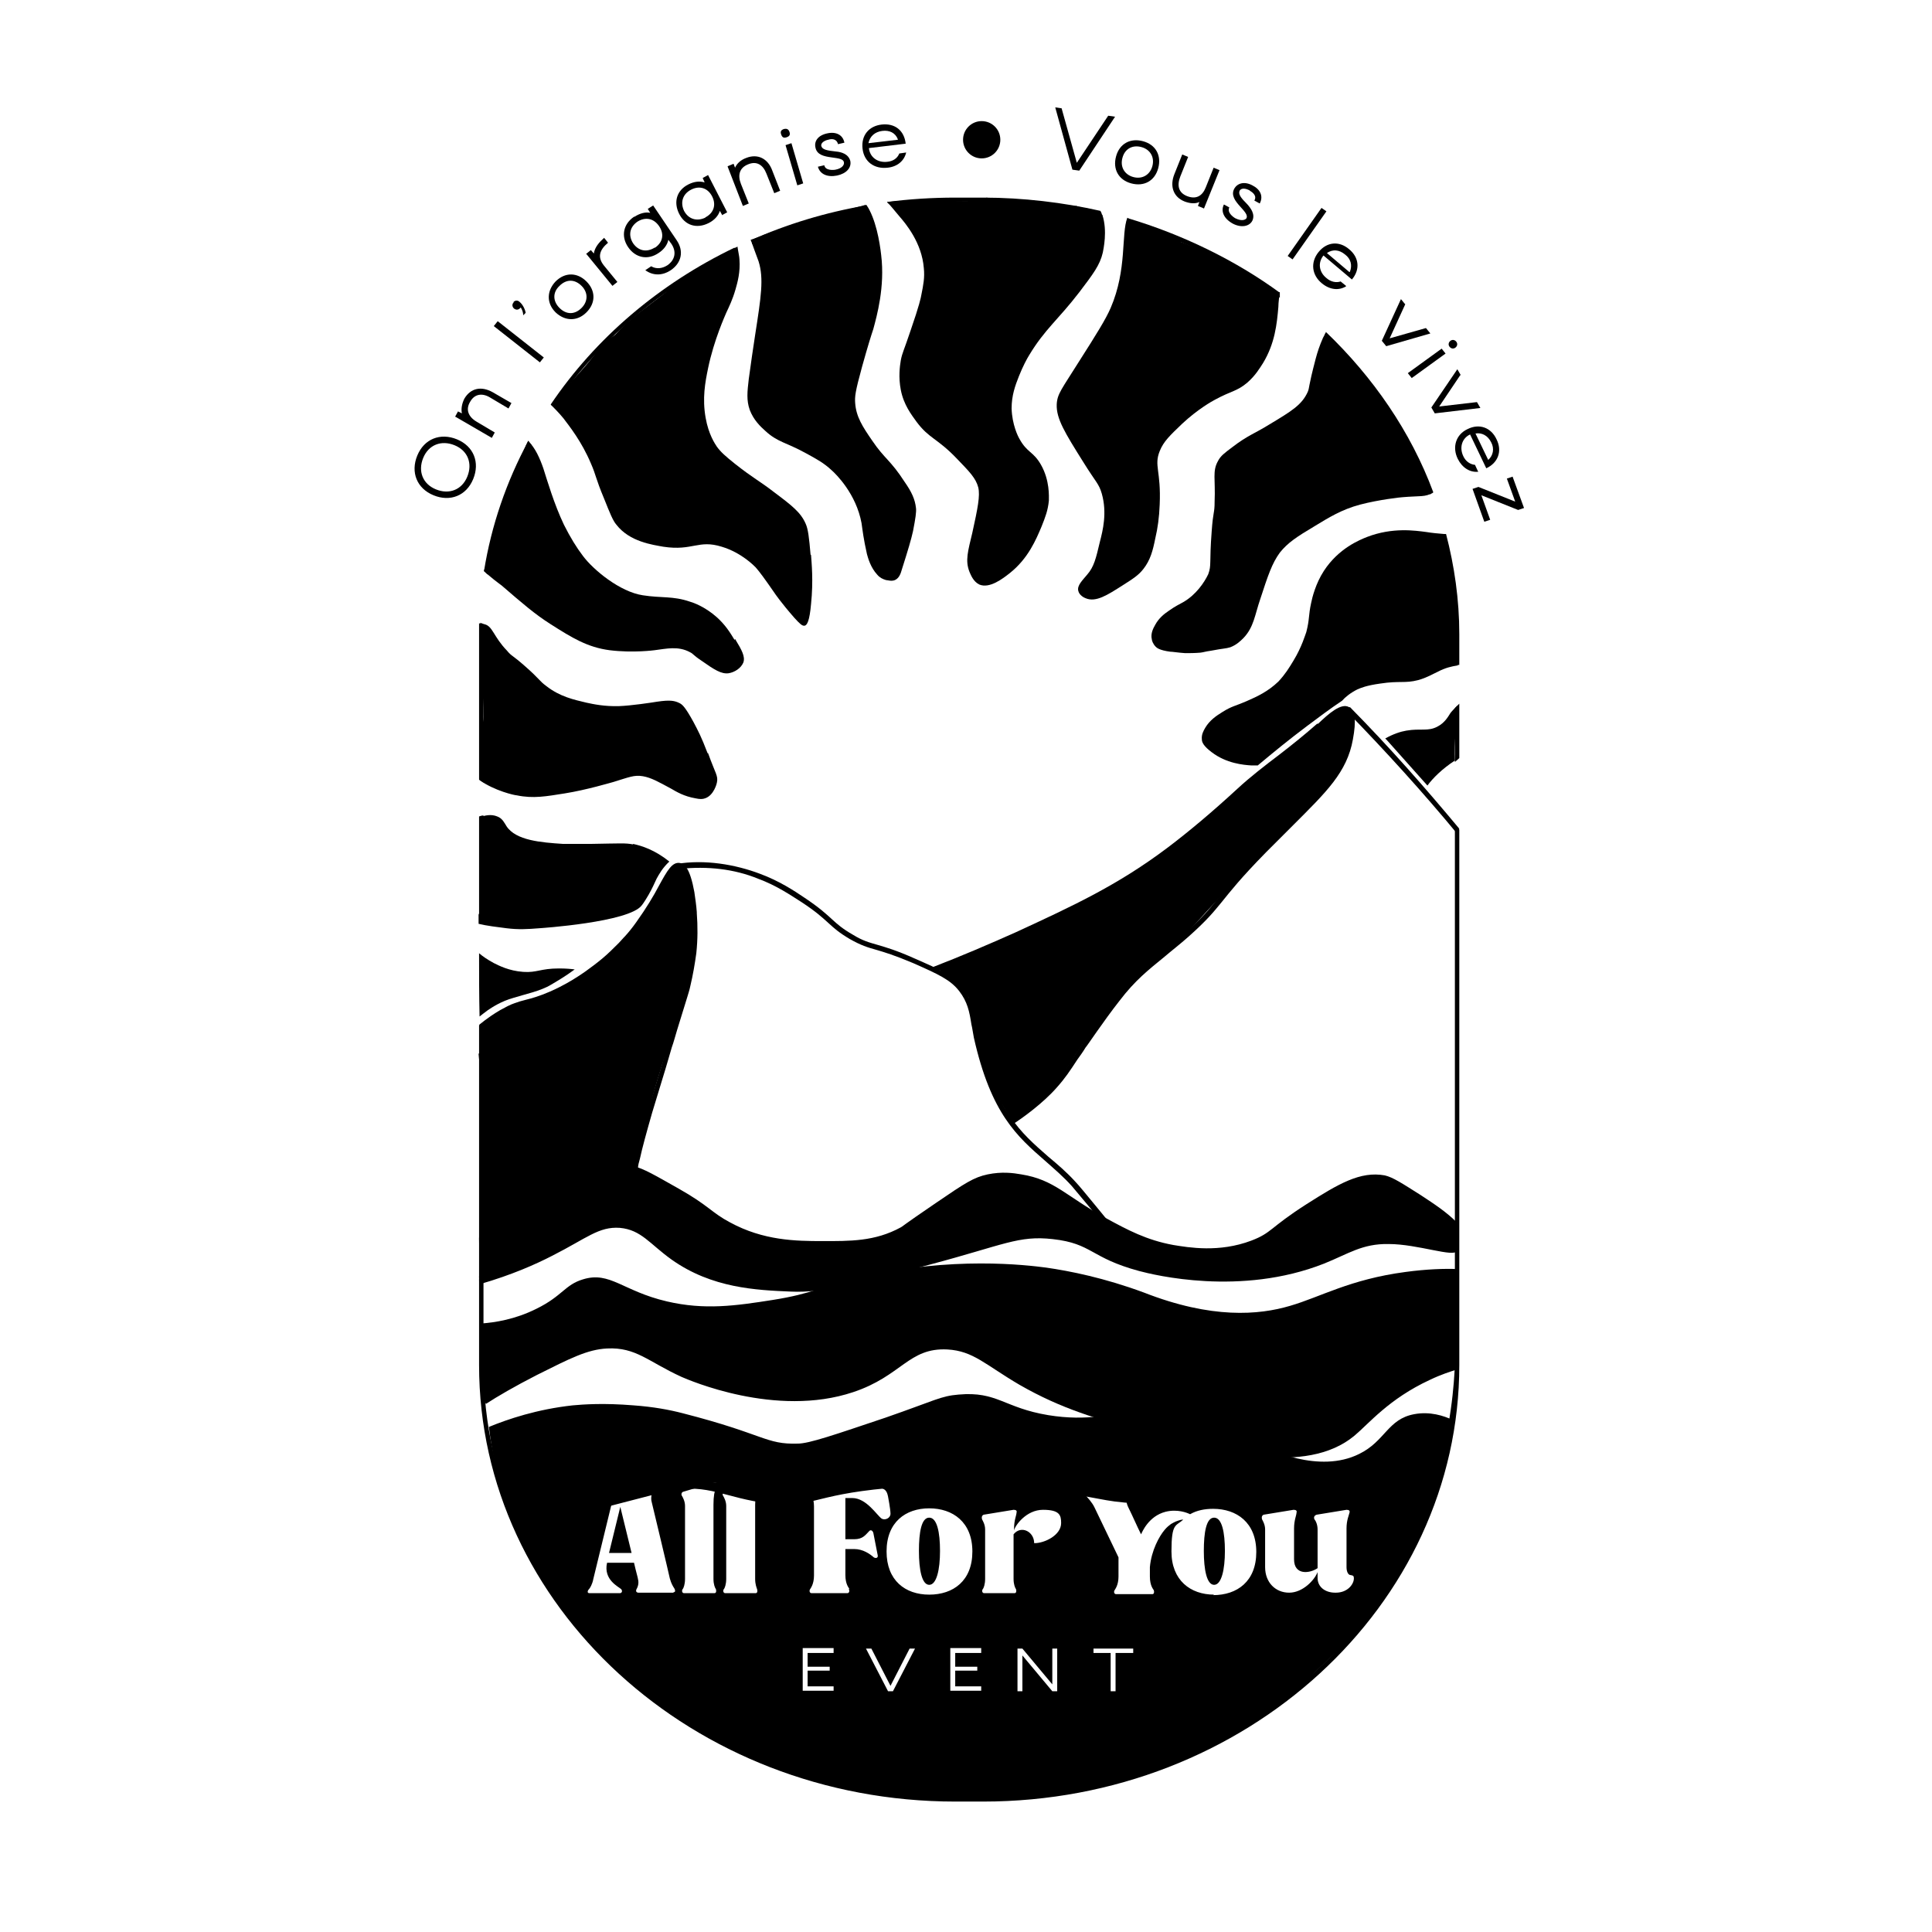 <svg version="1.2" xmlns="http://www.w3.org/2000/svg" viewBox="82 92 394 394" width="395" height="395">
	<title>ALLFORYOU_carre</title>
	<style>
		.s0 { fill: #ffffff } 
		.s1 { fill: #000000 } 
		.s2 { fill: #000000;stroke: #1d1d1b;stroke-miterlimit:10 } 
		.s3 { fill: none } 
	</style>
	<path id="Forme 1" fill-rule="evenodd" class="s0" d="m476 92v394h-394v-394z"/>
	<g id="Contour">
		<path class="s1" d="m378.7 227.6c0 0 0.1 0 0.4 0 0 0 0.2 0 0.3 0 0 0 0.1 0 0.2 0v-6.3c0-7-1-13.9-2.7-20.4-0.3 0-0.5 0-0.9 0 1.7 6.6 2.6 13.4 2.6 20.5v6.3z"/>
		<path class="s1" d="m379.6 246.6v-11.1c-0.3 0.3-0.4 0.4-0.7 0.7-0.2 0.2-0.2 0.2-0.2 0.2v11"/>
		<path class="s1" d="m373.5 192.8c0 0 0 0 0.1 0 0.1 0 0.3-0.1 0.4-0.2 0.1 0 0.2-0.1 0.3-0.2-4.6-12.4-12.3-23.5-21.9-32.7-0.1 0.2-0.2 0.6-0.3 0.8 9.5 9.1 16.9 20.1 21.4 32.3z"/>
		<path class="s1" d="m180.3 280.2q0.1 0 0.3 0v-21.9c-0.3 0-0.6 0.1-0.9 0.2v21.5c0.1 0 0.2 0.1 0.4 0.2 0 0 0.1 0 0.2 0z"/>
		<path class="s1" d="m179.7 219c0 0.8 0 1.5 0 2.3v29.7c0.3 0.2 0.6 0.3 0.9 0.6v-30.3c0-0.7 0-1.3 0-1.9-0.3 0-0.6-0.2-0.9-0.3z"/>
		<path class="s1" d="m189.7 182c-4.4 8.2-7.5 17.1-9 26.5 0.3 0.2 0.5 0.5 0.8 0.7 1.4-9.5 4.4-18.2 8.9-26.5-0.3-0.1-0.4-0.6-0.7-0.8z"/>
		<path class="s1" d="m231.8 142.5c-15.4 7.4-28.4 18.5-37.5 32 0.2 0.2 0.5 0.3 0.6 0.5 9.1-13.5 22-24.5 37.5-31.9-0.2-0.2-0.4-0.4-0.7-0.6z"/>
		<path class="s1" d="m258.7 134.1c0 0 0-0.1-0.1-0.2-8.2 1.4-16.1 3.8-23.5 7.1 0.2 0.2 0.3 0.5 0.3 0.8 7.4-3.3 15.4-5.7 23.8-7.1-0.2-0.2-0.3-0.4-0.5-0.5z"/>
		<path class="s1" d="m306.4 135c-7.5-1.7-15.8-2.7-23.9-2.7h-5.7c-4.7 0-9.4 0.3-14 0.9h0.1c0.2 0.3 0.6 0.5 0.8 0.7 4.4-0.6 8.6-0.8 13.1-0.8h5.7c8.4 0 16.6 1 24.3 2.9-0.1-0.4-0.2-0.7-0.4-1z"/>
		<path class="s1" d="m343 151.7c-9-6.6-19.9-11.9-31-15.2 0 0.5 0 0.3 0 0.5 0 0.2 0.1 0.4 0 0.5 11.3 3.4 21.9 8.5 31 15.2 0 0 0 0 0-0.1 0-0.2 0-0.3 0-0.5 0 0 0 0 0-0.2z"/>
		<path class="s1" d="m378.7 260v110.3c-0.3 6.8-2 38.3-28.2 62.3-17.4 16-41.5 25.9-68 25.9h-5.7c-53 0-96.2-39.6-96.2-88.2v-69.4c-0.2 0.2-0.6 0.2-0.9 0.2v69.3c0 49.1 43.6 89 97.1 89h5.7c53.5 0 97.1-39.9 97.1-89v-109.2c-0.3-0.3-0.6-0.7-0.9-1.1z"/>
	</g>
	<g id="Montagnes">
		<g>
			<path class="s1" d="m224.1 278c-0.1-1.4-0.3-2.7-0.5-4.1-0.9-4.9-2-5.7-2.9-5.9-1.6-0.3-2.6 1.5-4.3 4.6-1.1 2.1-2.6 4.6-4.6 7.4q-1.2 1.7-2.4 3l-0.2 0.2c-0.3 0.3-0.6 0.7-1 1.1-1.1 1.1-2.2 2.2-3.4 3.2-1.2 1-2.3 1.8-3.4 2.6-1.7 1.2-3.5 2.3-5.3 3.2-0.6 0.3-1.2 0.6-1.9 0.9-2.3 1-3.8 1.4-5 1.7-0.8 0.2-1.5 0.4-2.3 0.7-0.9 0.3-1.8 0.8-2.9 1.4-0.7 0.4-1.3 0.8-1.9 1.2-0.6 0.4-1.8 1.3-2.4 1.8 0.1 0.3 0.8 0.2 0.7 0.5-0.1 0.2-0.2 0.4-0.3 0.7 0.8-0.8 1.7-1.5 2.6-2.1 0.6-0.4 1.2-0.8 1.8-1.1 1-0.6 1.9-1 2.7-1.3 0.8-0.3 1.5-0.5 2.2-0.6 1.3-0.3 2.8-0.7 5.2-1.8 0.7-0.3 1.3-0.6 1.9-0.9q2.8-1.4 5.4-3.3c1.1-0.8 2.3-1.7 3.5-2.7 1.2-1 2.3-2.1 3.4-3.3 0.4-0.4 0.8-0.8 1-1.1l0.2-0.2c0.9-1 1.7-2 2.5-3.1 2.1-2.8 3.6-5.4 4.7-7.5 1.4-2.5 2.4-4.3 3.3-4.1 0.8 0.2 1.5 2 2.1 5.1 0.2 0.8 0.3 1.8 0.3 1.8 0 0 0.1 1.1 0.2 2.2 0.1 1.4 0.1 4.3-0.1 8-0.2 2.2-0.6 4.4-1.1 6.5-0.3 1-0.5 1.8-0.6 2.2l-2.1 6.8c-0.4 1.2-0.7 2.4-1.1 3.6l-0.7 2.4c-0.4 1.4-0.8 2.7-1.2 4q-1.2 3.9-2.1 6.9c-1.2 4.2-2 7.2-2.5 9.5-0.2 0.7-0.3 1.4-0.4 2-0.2 1.4-0.4 2.7-0.6 4.1-0.2 1.5-0.4 3-0.7 4.6 0 0.3-0.1 0.7-0.2 1 0.4 0.2 0.8 0.5 0.9 0.6 0-0.5 0.2-0.9 0.2-1.4 0.3-1.6 0.5-3.1 0.7-4.6 0.2-1.3 0.4-2.7 0.6-4.1 0-0.6 0.2-1.3 0.4-2 0.5-2.3 1.3-5.2 2.5-9.4q0.9-3 2.1-6.9c0.4-1.3 0.8-2.6 1.2-4l0.7-2.4c0.4-1.1 0.7-2.3 1.1-3.6l2.1-6.8c0.1-0.4 0.4-1.2 0.6-2.2 0.5-2.1 0.9-4.4 1.2-6.6 0.3-2.8 0.3-5.5 0.1-8.2z"/>
			<path class="s2" d=""/>
			<path class="s2" d=""/>
			<path class="s1" d="m310.1 344.9c0.4 0 0.7 0 1.1 0-2.2-2.6-8.8-10.8-9.8-11.8-1.9-2.1-3.8-3.7-5.6-5.2-5.7-5-10.7-9.2-14.2-24.6-0.2-0.9-0.4-1.8-0.5-2.6-0.5-2.6-0.9-4.8-2.7-7.2-2-2.6-4.8-3.8-9.8-6-3.8-1.7-5.9-2.3-7.6-2.8-1.7-0.5-3-0.8-5.1-2.1-2.1-1.2-3.1-2.1-4.2-3.1-1.2-1.1-2.6-2.4-5.6-4.4-2.2-1.5-5.3-3.5-9.1-4.9-5-1.9-11.3-3-17.1-2l0.7 1c5.7-0.6 11.1 0 16 2 3.8 1.4 6.7 3.4 8.9 4.8 2.9 1.9 4.3 3.2 5.4 4.2 1.2 1.1 2.2 2 4.4 3.3 2.3 1.3 3.6 1.7 5.4 2.2 1.7 0.5 3.7 1.1 7.5 2.7 5.2 2.3 7.6 3.4 9.4 5.7 1.7 2.2 2.1 4.2 2.5 6.8 0.2 0.8 0.3 1.7 0.5 2.7 3.5 15.6 8.9 20.2 14.5 25.1 1.8 1.6 3.7 3.2 5.5 5.2 0.6 0.7 6.6 7.9 9.4 11.2z"/>
			<path class="s1" d="m288.5 321.2l-0.5-0.8c1.8-1.2 6-4.2 8.8-7.3 1.6-1.8 2.6-3.2 4.1-5.5 0.5-0.7 1-1.6 1.7-2.5 0.8-1.4 5.5-7.8 6.9-9.6 3.3-4.3 6-6.4 9.3-9.2 1.4-1.2 3-2.5 4.9-4.1 3.7-3.2 4.9-4.8 6.7-7 1.7-2.2 3.9-4.8 9.1-10.2 2-2.1 3.9-3.9 5.5-5.5 6.7-6.6 10.7-10.6 11.9-16.9 0.8-4.4 0-5.4-0.3-5.6-1-0.6-3.5 1.7-5.2 3.1h-0.2c-2.5 2.4-5.2 4.4-7.7 6.4-2.8 2.2-5.8 4.5-8.5 7-5.2 4.8-10 8.8-14.2 12-10.3 7.7-19.5 12-31.2 17.4-5.6 2.6-11.2 5-16.9 7.2l-0.4-0.9c5.7-2.2 11.3-4.6 16.9-7.1 11.7-5.4 20.8-9.6 31-17.3 4.1-3.1 8.9-7.1 14.1-11.9 2.7-2.5 5.7-4.8 8.6-7 2.6-2 5.2-4.1 7.7-6.3h0.2c2.2-2.1 4.7-4.3 6.3-3.4 1.3 0.7 1.5 2.8 0.8 6.6-1.2 6.7-5.4 10.7-12.2 17.5-1.6 1.6-3.5 3.5-5.5 5.5-5.2 5.3-7.3 8-9 10.1-1.8 2.2-3.1 3.8-6.8 7.1-1.8 1.6-3.5 2.9-4.9 4.1-3.3 2.7-6 4.8-9.2 9-3.3 4.2-6.8 9.5-6.9 9.5-0.6 1-1.2 1.8-1.7 2.5-1.5 2.3-2.5 3.8-4.2 5.7-2.8 3.2-7.1 6.3-9 7.5z"/>
			<path class="s1" d="m379.3 261.8c0-0.4 0-0.6 0.3-0.8-7-8.4-14.2-16.6-22.3-24.8l-0.9 0.6c8.2 8.4 15.9 16.9 23 25.5 0-0.2-0.1-0.4-0.1-0.6z"/>
		</g>
		<path class="s1" d="m223.5 275.4c-0.1-1.3-1.4-6.5-3-6.9-1.1-0.2-4.1 5.9-4.8 7-5.4 7.9-12.5 15.5-20.2 19-4.8 2.2-7.7 1.7-13 5.2-0.9 0.6-1.5 1.6-2.3 2.2-0.2 0.5-0.3 1-0.4 1.6q0 1.5 0 3c0 0.2 0 0.3-0.2 0.4 0.1 1.3 0.3 2.6 0.4 3.9 0.2 1 0 1.6 0.1 2.6 0.2 1.2 0 1.2 0 2.4 0 0.4 0.2 2.1-0.1 2.2 0 0 0.4 1.6 0.3 1.6 0 0.2-0.2 0.6-0.2 0.8 0 0 0 1.5 0 1.6 0.5 2.1 0 1.1-0.1 3.2 0 1.9 0.1 3.7 0.2 5.6 0 0 0 0.2 0 0.3q0 0.3 0 0.6v0.2c0 0.7 0 12.1 0 12.8l13.5-2.4c0.1 0 9.4-0.8 13.7-1.1v-1.7c0-1.2 1.6-0.4 2.6 0.2 1.1-4.3 1.7-14.8 8.1-33.8 3.3-9.7 6.5-19.3 5.4-30.4z"/>
		<path class="s1" d="m342.6 246.7c-3.8 3.2-13 11.2-19.8 16.4-4.4 3.4-7.2 5.4-12.4 8.9-3.2 2.1-10.5 5.3-11.9 6-5 2.3-6.2 4.2-25.4 11.5 0 0 4.9 3.3 6.4 5.9 0.2 0.4 2.2 10.5 2.3 10.9l2.8 7.9c1.2 2.1 2.5 4.2 3.7 6.3 2.2-1.3 5.4-3.5 8.4-6.9 1.9-2.2 2.9-3.8 4.7-6.6 3.5-5.2 6.8-9.4 8.5-11.4 4.9-5.8 5.9-5.1 14.3-13.6 2.4-2.4 1.4-1.5 8.4-9 7.5-8 11.3-12 12.9-13.7 6.5-6.6 8.2-7.7 9.8-11.3 1.9-4.2 3.1-10.3 1.2-11.4-1.2-0.7-5.5 2.9-14.1 10.2z"/>
	</g>
	<g id="Rayons">
		<path class="s1" d="m226.3 245.6c-1.3-3.4-1.9-4.5-2.9-6.4-1.6-2.9-2.2-3.5-2.8-3.8-1-0.5-1.9-0.7-4.6-0.3-1.2 0.2-5.2 0.8-7.7 0.9-3 0.1-5.3-0.4-6.7-0.7-2.5-0.6-5.4-1.2-8.2-3.4-1.5-1.1-1.3-1.4-4.4-4.1-2.6-2.3-2.6-1.9-3.6-3.1-2.8-2.9-2.9-5-4.6-5.4-0.1 0-0.8-0.3-0.9-0.3 0 0.1 0.3 0.7 0.3 0.8 0 1.8 0 3.2-0.1 4.9 0 0 0 0.2 0 0.3 0.2 0.6 0.3 1.1 0.3 1.8 0 0.6 0 1.2-0.2 1.9q0 0.5 0 0.9c0 0.4 0 0.7-0.1 1 0.4 2.5 0.5 5.1 0.5 7.6q0 0.9-0.3 1.8c0.1 0.8 0 1.6-0.2 2.3 0 0.5 0 1.1 0 1.6q0 0.2 0 0.3c0.3 0.9 0.3 1.8 0 2.6 0.1 1.1 0.3 2.1 0.3 3.2 0 0.4-0.5 0.7-0.6 1.1 3.1 2.2 7.2 3.1 7.6 3.1 3.4 0.7 6 0.2 9.8-0.4 4.4-0.7 9.4-2.2 9.8-2.3 3.3-1 4.3-1.5 6.1-1.2 1.7 0.3 3.1 1.1 5.7 2.5 1.2 0.7 2.7 1.6 5 2 0.9 0.2 1.5 0.2 2 0 1.8-0.6 2.4-3.1 2.4-3.2 0.3-1.4-0.3-1.8-1.8-6z"/>
		<path class="s1" d="m211.1 264.2c-1.6-0.3-2.4-0.2-8.6-0.1-3.4 0-5.1 0-5.7 0-4.5-0.3-9.6-0.7-11.5-3.6-0.4-0.6-0.8-1.6-1.9-2-1.2-0.5-2.4-0.2-3.1 0 0 0 0 0-0.1 0 0 0.8 0 1.7-0.3 2.4 0 1.1 0 2.2-0.1 3.4 0.1 0.4 0.2 0.8 0.2 1.2 0 3 0 6.1 0 9.1 0 0.5 0 1-0.1 1.4 0 0 0 0.2 0 0.3 0 0.2 0 0.5 0 0.7v0.9c0 0.3-0.3 0.4-0.3 0.7 0 0.7 0 1 0 1.8 1.6 0.4 4.1 0.7 5.7 0.9 2.4 0.3 4.2 0.2 6.7 0 0 0 18.4-1.2 20.9-4.7 0.2-0.2 1.3-1.9 1.9-3.1 0.2-0.4 0.4-0.8 0.4-0.8 0.3-0.6 0.4-0.9 0.7-1.5 0.5-0.9 1.2-2.2 2.6-3.5-3-2.4-5.6-3.2-7.4-3.6z"/>
		<path class="s1" d=""/>
		<path class="s1" d="m231.8 222.5c-0.9-1.5-1.9-3.1-3.7-4.7-2.4-2.1-4.7-2.9-5.4-3.1-3.5-1.2-5.8-0.7-9.6-1.3-4.7-0.7-10.1-5.2-12.2-8-1.3-1.7-2.6-3.8-3.9-6.4-2-4.2-3.4-9-4.2-11.5-0.7-2-1.6-4.1-3.1-5.6-1.3 2.5-1.5 4.9-2.6 7.2-1.9 3.9-3.4 7.2-4.3 11.3-0.2 1.1-0.2 2.9-0.9 3.4 0.1 0.3 0.2 0.6 0.2 1 0 1.5-1.1 2.2-1.4 3.6 1 1.1 3.2 2.7 3.6 3 4.3 3.7 6.7 5.8 10 7.9 4.4 2.8 7.5 4.7 12 5.3 4.8 0.6 9.2 0 9.2 0 2.4-0.3 4.8-0.9 7.2 0.4 0.8 0.4 0.5 0.5 2.3 1.7 2.7 1.9 4.1 2.8 5.6 2.6 1.2-0.2 2.5-1 3-2.2 0.4-1.2-0.3-2.5-1.7-4.8z"/>
		<path class="s1" d="m247.3 205.1c-0.3-3.5-0.5-5.2-1-6.3-1-2.3-2.8-3.7-6.4-6.4-3.1-2.4-4.2-2.8-8-5.8-2-1.6-2.9-2.4-3.7-3.5-0.4-0.6-1.7-2.5-2.3-5.9-0.7-4-0.1-7.2 0.5-10.1 1.2-5.8 3.5-10.8 3.7-11.3 0.6-1.3 1.3-2.7 1.9-4.8 0.4-1.4 1-3.5 0.8-6.1 0-0.5-0.3-1.8-0.4-2.6-0.7 0.3-1.1 0.6-1.7 1-4.9 3-8.1 4.1-11.6 7.2-3.6 3.1-8.2 5.9-11.3 9.4-0.5 0.6-1.2 1-1.8 1.2-1.6 1.7-3 3.6-4.5 5.4-2.3 2.7-6.6 7.1-7.1 8.1 0.6 0.6 1.5 1.5 2.5 2.7 1.2 1.6 3.7 4.7 5.6 9.2 1.1 2.5 0.9 2.9 2.7 7.2 1.2 3 1.8 4.5 2.5 5.3 2.7 3.5 7.4 4.1 9.6 4.5 6 0.9 7.1-1.5 11.9 0 4 1.2 6.6 3.9 6.9 4.2 0.8 0.9 1.9 2.4 3.9 5.3 0 0 1.2 1.8 4 5 1.1 1.2 1.6 1.7 2.1 1.6 0.5-0.1 1-1 1.3-4.4 0.5-4.8 0.1-8.5 0-10z"/>
		<path class="s1" d="m268.8 195.6c-0.2-1.8-0.9-3.3-2.3-5.3-2.9-4.5-4.1-4.7-6.6-8.4-2-2.9-3.3-4.9-3.5-7.7-0.1-1.3 0-2.3 1.4-7.4 1.2-4.3 1.8-6.2 2.3-7.7 0.7-2.6 2.4-8.6 1.6-15.1-0.3-2.7-1.1-7.4-3-10.2-0.2 0-0.4 0-0.6 0.1-5.1 1.3-8.2 2.6-12.6 3.3-0.5 0.2-0.9 0.3-1.4 0.5-0.7 0.9-2.3 1.1-3.4 1.3-2.1 0.4-3.6 1.3-5.6 1.9 0.4 1.2 1.1 3 1.6 4.4 1.1 3.5 0.5 7.3-0.7 15-0.5 3.4-0.8 5.2-1.3 9-0.3 2.6-0.5 4.3 0.2 6.3 0.8 2.1 2.2 3.4 3.2 4.3 2.5 2.3 4.2 2.3 8.2 4.5 2.2 1.2 3.7 2 5.3 3.5 0.9 0.8 5 4.8 6.1 10.8 0.2 1.4 0.4 3.2 1.1 6.3 0.2 0.7 0.7 2.7 2.1 4.2 0.5 0.6 1.1 0.9 1.8 1.1 0.3 0 1.1 0.3 1.8 0 0.9-0.4 1.2-1.4 1.4-2.1 1.3-4.1 1.9-6.1 2.3-7.9 0.5-2.6 0.7-3.9 0.6-4.7z"/>
		<path class="s1" d="m303.9 134.7c-0.2 0-0.6-0.2-0.8-0.3 0 0-0.1 0-0.2 0-0.5-0.1-0.9-0.2-1.4-0.4-0.4 0-0.8 0.1-1.3 0-4.3-0.4-8.5-0.6-12.8-1.1q-2.2-0.3-4.2-0.6c-0.4 0.2-0.9 0.3-1.4 0.3-0.5 0-0.6 0-0.9 0-0.5 0.2-1 0.4-1.7 0.4-5.5 0-10.6-0.4-16.3 0.2 0.7 0.7 1.4 1.6 2.5 2.9 1.3 1.5 4.6 5.4 5 10.6 0.2 1.9-0.1 3.4-0.5 5.4-0.1 0.6-0.4 2.1-2.2 7.3-1.4 4.2-1.7 4.5-2 6.1-0.2 1.2-0.5 3.4 0 6 0.6 3.1 2.2 5.1 3.2 6.5 2.6 3.5 4.2 3.3 8.3 7.6 2.5 2.6 3.8 3.9 4.3 5.8 0.4 1.7-0.1 4.2-1.2 9.2-0.9 3.8-1.5 5.7-0.6 8 0.3 0.7 0.8 2 2 2.6 2.1 0.9 4.8-1.2 6.2-2.3 3.8-3 5.4-6.9 6.5-9.5 0.8-2 1.3-3.3 1.5-5.3 0-0.9 0.2-4.1-1.6-7.3-1.6-2.8-2.8-2.4-4.4-5.3-0.3-0.5-1.5-2.9-1.6-6.2 0-2.6 0.7-4.6 1.5-6.6 0.8-2 1.6-3.5 2.1-4.3 3.2-5.3 5.9-7.2 10.2-12.8 2.8-3.7 4.2-5.5 4.8-8.1 0.1-0.6 1-4.4-0.1-7.7-1-0.1-1.9-0.5-2.8-0.9z"/>
		<path class="s1" d="m341.7 151.5c-5.1-3.9-9.3-6.1-15.3-8.7-6-2.6-2.9-0.9-3.2-1.7-1.4-0.5-2.8-1-4.2-1.7-1.5-0.7-3.1-1.5-4.8-1.6-0.8 0-1.6-1-2.3-1.4-1.3 3.4 0 10.5-3.4 18.4-1 2.3-2.8 5.2-6.5 11-3.5 5.6-4.4 6.5-4.5 8.7-0.1 2.9 1.7 5.8 5.4 11.7 2.6 4.2 3.2 4.4 3.8 6.5 1.1 3.9 0.2 7.5-0.4 9.8-0.8 3.4-1.2 5.1-2.6 6.7-0.9 1.1-2.1 2.2-1.8 3.3 0.2 0.9 1.2 1.4 1.5 1.5 2.1 0.9 4.5-0.7 7.5-2.6 2.2-1.4 3.3-2.1 4.3-3.4 1.4-1.8 1.9-3.7 2.4-6.2 0.5-2.1 0.8-4.3 0.9-6.9 0.3-6.9-1.2-7.9 0-10.9 0.8-2 2.1-3.2 4.6-5.6 3.1-2.9 6.1-4.6 6.7-4.9 3.3-1.8 4.5-1.7 6.6-3.5 1.6-1.4 2.5-2.9 3.2-4 2.4-4 2.8-7.9 3.1-11.4 0-0.8 0.2-2.4 0.3-3-0.4-0.1-0.9 0-1.3-0.2z"/>
		<path class="s1" d="m374 192.3c-1-2-1.8-4.1-2.6-6.2-1.1-1.6-2.1-3.2-2.9-5.1 0-0.2-0.1-0.4-0.2-0.6-0.8-1-1.5-2-2.1-3.1-0.2-0.4-0.3-0.8-0.4-1.1-0.7-0.8-1.4-1.6-2-2.5-0.6-1.1-1.2-2.1-2-3-0.3-0.3-0.4-0.6-0.5-1-1.2-1.2-2.3-2.6-3.5-3.8-0.4-0.4-0.8-0.9-1-1.5-0.3-0.2-0.6-0.4-1-0.7-1.4-1-2.5-2.4-3.5-3.8-0.1 0.3-0.3 0.6-0.5 1-0.7 1.6-1.1 2.8-1.5 4.3-1.6 6.1-1.2 5.7-1.6 6.7-1.2 2.7-3.4 4-7.9 6.7-2.7 1.7-4.4 2.2-7.5 4.6-1.6 1.2-2.4 1.8-2.9 2.8-1.2 2.1-0.5 3.7-0.7 8.3 0 2.5-0.3 1.8-0.6 6.1-0.5 6.5 0 6.8-0.7 8.7-0.8 1.7-2.5 4.2-5.1 5.7-0.7 0.4-1.6 0.8-3 1.8-0.9 0.6-2 1.5-2.7 2.8-0.4 0.7-1 1.8-0.7 3 0 0.2 0.2 0.9 0.8 1.5 0.2 0.2 0.7 0.7 2.9 1 0.5 0 1.6 0.2 3.1 0.3 0.9 0 1.9 0 3.1-0.1 0.8-0.1 0.8-0.2 2.2-0.4 2.6-0.5 2.9-0.4 3.9-0.7 1.3-0.5 2.1-1.3 2.7-1.9 2.1-2.2 2.3-4.7 3.4-7.9 1.6-4.9 2.4-7.3 4-9.5 1.6-2 3.4-3.2 7.1-5.4 2.8-1.7 5.5-3.4 9.3-4.4 3.8-1 8.3-1.5 8.6-1.5 3.4-0.3 4.9 0 6-0.9 0 0 0-0.1 0-0.2z"/>
		<path class="s1" d="m379.2 218.5c0-1.6-0.1-3.1-0.2-4.7-0.3-1.8-0.5-3.6-0.9-5.4-0.5-2.4-1.5-4.7-1.6-7.2 0 0 0-0.2 0-0.3-1.2-0.1-2.4-0.2-3.6-0.4-2.3-0.3-6.9-1-12.1 1-1.5 0.6-5.8 2.3-8.8 6.9-1.7 2.6-2.4 5.5-2.6 6.5-0.6 2.7-0.3 3.3-1 6-0.2 0.5-0.9 3-2.6 5.8-0.9 1.5-1.7 2.8-3.1 4.3-2.1 2-4.2 3-6.5 4-2.3 1-3 1-4.9 2.2-1.3 0.8-2.6 1.7-3.5 3.2-0.4 0.7-0.8 1.4-0.7 2.4 0 0.6 0.4 1.4 2 2.6 3 2.3 6.5 2.6 8.1 2.7 0.6 0 1 0 1.3 0 3.1-2.6 6.4-5.3 10-8 2.4-1.8 4.8-3.6 7.2-5.2 0.6-0.7 1.7-1.6 3.1-2.3 0.7-0.3 1.8-0.8 4.7-1.2 3.9-0.6 5 0 7.7-0.7 1.8-0.5 2.9-1.2 4-1.7 1.5-0.8 2.8-1.1 4.1-1.3 0-3-0.3-6.1 0.2-9.1z"/>
		<path class="s1" d="m379.2 235.9c-0.5 0.5-1 1-1.4 1.5-0.4 0.6-1.1 2-2.7 2.8-1.9 1-3.4 0.3-6.3 0.8-1.2 0.2-2.7 0.7-4.3 1.6l0.3 0.3c0.2 0.2 8.1 9.1 8.3 9.3 1.1-1.5 3-3.4 5.6-5.1-0.2-3.7 0.4-7.6 0.5-11.3z"/>
		<path class="s1" d="m179.7 286.4c0 4.3 0 8.6 0.1 12.9 0.4-0.3 1-0.8 1.7-1.3 0.9-0.6 2.7-1.8 5.2-2.5 2.2-0.7 5.6-1.4 7.7-2.7 1.2-0.7 2.9-1.7 4.8-3.1-0.7-0.1-1.8-0.2-3.2-0.2-3.8 0-4.5 0.9-7.3 0.7-2.9-0.2-5-1.3-6-1.8-1.3-0.7-2.3-1.4-3-2z"/>
	</g>
	<g id="Vagues__x2B_Txt">
		<path class="s1" d="m379.2 347.3c0-0.1 0-0.3 0-0.8 0-0.8 0-1-0.2-2.2-0.2-1.5 0-2.4 0-2.9v-0.2c-2-2-4.4-3.6-7.3-5.5-3.8-2.4-5.6-3.6-7.3-4-5-0.9-9.4 1.7-16 5.9-7.5 4.8-7 5.8-11.2 7.4-6.6 2.5-12.8 1.4-15.9 0.9-5.5-1-9.4-3.1-13.8-5.5-8.2-4.5-10.4-7.8-17.2-8.9-1.7-0.3-4-0.6-6.9 0-2.8 0.6-4.5 1.7-10.5 5.8-7.2 4.9-6.8 4.8-7.2 5-5.3 2.9-10.4 2.8-16 2.8-5.4 0-12-0.1-18.8-3.8-3.8-2-4.3-3.4-10.5-6.9-4.8-2.7-7.1-4.1-9.3-4.6-11.2-2.5-19.4 10-31.4 14.6q0 0.2 0 0.3c0 2.5 0.2 5.1 0 7.7 0.3 3.1-0.3-1.6 0.1 1.5 6.6-1.9 11.5-4.1 14.8-5.8 7.1-3.6 9.5-6 13.8-5.7 4.4 0.4 6.1 3.3 10.6 6.5 8.2 5.8 17.2 6.2 24.3 6.5 6.6 0.3 13.8-1.6 28.3-5.5 15.1-4 18.1-6 25.1-5.2 8.1 0.9 7.6 3.8 17.6 6.5 3 0.8 20.7 5.2 37.7-1.5 5-2 7.8-4.1 13.2-4 5.9 0 13.4 2.8 13.9 1.4z"/>
		<path class="s1" d="m180.2 361.9c2.7-0.2 6.8-0.8 11.2-3 5.3-2.6 5.8-4.9 9.5-6 5.5-1.7 8.1 2.4 17.1 4.5 7.7 1.8 14 0.9 21.6-0.3 8.2-1.3 9.3-2.6 17.8-4.6 18.8-4.4 34-2.5 37.9-2 4.9 0.7 11.9 2.1 20 5.1 13.8 5.4 23.4 4.6 29.8 2.7 6.2-1.8 12.2-5.4 23.5-6.9 4.4-0.6 8.1-0.7 10.5-0.6v20.5c-1.3 0.4-3.2 1-5.5 2.1-8.4 3.9-12.4 8.9-15.4 11.4-9.9 8.2-27.6 3.4-43.6-1-8.7-2.4-16-4.4-24.7-9.4-7-4.1-9.4-6.9-14.7-7.2-7.9-0.4-9.3 5.4-19.2 8.7-15.8 5.3-33.6-2.5-35-3.1-6.8-3.1-9.3-6.1-15.2-5.8-4 0.2-7.5 2-14.3 5.4-4.5 2.3-8.1 4.4-10.4 5.9-0.3-0.5-0.7-1.3-0.9-2.4-0.1-1 0-1.8 0-2 0.2-1.2 0.3-4.3 0-12z"/>
		<path class="s1" d="m208.5 399.3l2.3 9.4h-4.6l2.3-9.4z"/>
		<path class="s1" d="m370.4 380.4c-5.4 1-5.9 5.5-11.2 8.1-8.2 4.1-18.5-0.9-21.2-2.2-5.6-2.7-4.6-4.2-9.1-6.4-10.8-5.3-17.2 3.3-33.1 0.7-9.1-1.5-10.4-4.9-18.3-4.2-3.7 0.3-4.8 1.2-14.9 4.7-10.4 3.5-15.6 5.3-17.9 5.3-6.6 0.2-6.7-1.9-23.5-6.2-2.7-0.7-5.9-1.3-10-1.6-6.1-0.5-10.2-0.2-12.4 0-7.3 0.8-13.2 2.8-17.1 4.4 0.5 4.2 1.5 10 3.9 16.5 6 16.8 16.4 27 21.7 32.1 3.1 3 18.3 17.1 43.1 23.9 15.6 4.2 28.2 3.7 34.9 3.4 20-1 34.3-6.7 38.6-8.5 5-2.1 13.2-5.7 20.5-12 1.7-1.5 4-3.7 8.2-7.7 4-3.8 5.6-5.4 7.3-7.5 0.8-0.9 2.7-3.2 4.8-6.4 5.3-8 8-15.4 9.6-20.1 1.3-3.7 2.8-8.8 4-15.1-1.9-0.9-4.7-1.8-7.9-1.2zm-107.6 28c0-6 3.9-8.8 8.7-8.8 4.8 0 8.8 2.8 8.8 8.8 0 6-3.9 8.8-8.8 8.8-4.9 0-8.7-2.9-8.7-8.8zm8.7-6.9c-1.6 0-2.1 3-2.1 6.8 0 3.8 0.6 6.9 2.1 6.9 1.5 0 2.2-3.1 2.2-6.9 0-3.8-0.6-6.8-2.2-6.8zm58.1 15.7c-4.8 0-8.7-2.9-8.7-8.8 0-5.9 0.9-5.1 2.4-6.5-0.4 0-0.7 0.1-1 0.2-0.7 0.2-1.3 0.6-1.5 0.7-0.4 0.3-0.8 0.6-1.3 1.2-1.1 1.3-2.7 4.2-3 7.6 0 0.7 0 1.2 0 1.9 0 1.9 0.7 2.6 0.8 2.8 0.1 0.3 0.1 0.8-0.3 0.8h-7.4c-0.4 0-0.5-0.5-0.3-0.8 0.1-0.2 0.8-1 0.8-2.8v-3.9l-4.9-10.2c-0.9-1.9-3.6-4.1-3.9-4.4-0.3-0.3 0.6 0 1 0l9.3 0.8c0.5 0 0.4 0.4 0.4 0.7 0 0.2-0.8 1 0.1 2.9 0.9 1.8 1.7 3.7 2.6 5.5 0.2-0.4 1.5-3.7 5-4.6 2.4-0.6 4.4 0.2 5 0.5 1.4-0.8 3-1.1 4.7-1.1 4.8 0 8.8 2.8 8.8 8.8 0 6-3.9 8.8-8.8 8.8zm0-15.7c-1.6 0-2.1 3-2.1 6.8 0 3.8 0.6 6.9 2.1 6.9 1.5 0 2.2-3.1 2.2-6.9 0-3.8-0.6-6.8-2.2-6.8zm-58.1 0c-1.6 0-2.1 3-2.1 6.8 0 3.8 0.6 6.9 2.1 6.9 1.5 0 2.2-3.1 2.2-6.9 0-3.8-0.6-6.8-2.2-6.8zm0 0c-1.6 0-2.1 3-2.1 6.8 0 3.8 0.6 6.9 2.1 6.9 1.5 0 2.2-3.1 2.2-6.9 0-3.8-0.6-6.8-2.2-6.8zm58.1 0c-1.6 0-2.1 3-2.1 6.8 0 3.8 0.6 6.9 2.1 6.9 1.5 0 2.2-3.1 2.2-6.9 0-3.8-0.6-6.8-2.2-6.8zm0 0c-1.6 0-2.1 3-2.1 6.8 0 3.8 0.6 6.9 2.1 6.9 1.5 0 2.2-3.1 2.2-6.9 0-3.8-0.6-6.8-2.2-6.8zm-58.1 0c-1.6 0-2.1 3-2.1 6.8 0 3.8 0.6 6.9 2.1 6.9 1.5 0 2.2-3.1 2.2-6.9 0-3.8-0.6-6.8-2.2-6.8zm0 0c-1.6 0-2.1 3-2.1 6.8 0 3.8 0.6 6.9 2.1 6.9 1.5 0 2.2-3.1 2.2-6.9 0-3.8-0.6-6.8-2.2-6.8zm58.1 0c-1.6 0-2.1 3-2.1 6.8 0 3.8 0.6 6.9 2.1 6.9 1.5 0 2.2-3.1 2.2-6.9 0-3.8-0.6-6.8-2.2-6.8zm0 0c-1.6 0-2.1 3-2.1 6.8 0 3.8 0.6 6.9 2.1 6.9 1.5 0 2.2-3.1 2.2-6.9 0-3.8-0.6-6.8-2.2-6.8zm-58.1 0c-1.6 0-2.1 3-2.1 6.8 0 3.8 0.6 6.9 2.1 6.9 1.5 0 2.2-3.1 2.2-6.9 0-3.8-0.6-6.8-2.2-6.8zm0 0c-1.6 0-2.1 3-2.1 6.8 0 3.8 0.6 6.9 2.1 6.9 1.5 0 2.2-3.1 2.2-6.9 0-3.8-0.6-6.8-2.2-6.8zm58.1 0c-1.6 0-2.1 3-2.1 6.8 0 3.8 0.6 6.9 2.1 6.9 1.5 0 2.2-3.1 2.2-6.9 0-3.8-0.6-6.8-2.2-6.8zm0 0c-1.6 0-2.1 3-2.1 6.8 0 3.8 0.6 6.9 2.1 6.9 1.5 0 2.2-3.1 2.2-6.9 0-3.8-0.6-6.8-2.2-6.8zm-58.1 0c-1.6 0-2.1 3-2.1 6.8 0 3.8 0.6 6.9 2.1 6.9 1.5 0 2.2-3.1 2.2-6.9 0-3.8-0.6-6.8-2.2-6.8zm0 0c-1.6 0-2.1 3-2.1 6.8 0 3.8 0.6 6.9 2.1 6.9 1.5 0 2.2-3.1 2.2-6.9 0-3.8-0.6-6.8-2.2-6.8zm-52.2 15.3h-7.1c-0.4 0-0.6-0.3-0.4-0.7 0.1-0.2 0.6-1 0.3-2.1 0-0.2-0.4-1.5-0.8-3.3h-5.5c-0.8 3.5 2.4 4.9 2.9 5.4 0.3 0.4 0.1 0.8-0.3 0.8h-6.2c-0.5 0-0.4-0.5-0.1-0.8 0.2-0.2 0.7-1 0.9-2.1l3.8-15.6c0.2-1.1 0.1-1.8 0-2.1 0-0.3 0-0.8 0.5-0.8h7c0.5 0 0.8 0 0.8 0.3 0 0.3-0.5 1.5-0.2 2.5 0.2 0.8 3.5 14.6 3.7 15.6 0.3 1.1 0.7 1.7 0.9 2 0.2 0.3 0.3 0.8-0.1 0.8zm8.7-21.1c-0.3 0.4-0.5 1.4-0.5 3.2v15.1c0 1.1 0.3 1.8 0.5 2.1 0.1 0.3 0.1 0.8-0.3 0.8h-6.2c-0.4 0-0.5-0.5-0.3-0.8 0.2-0.2 0.5-1 0.5-2.1v-14.9c0-1-0.5-1.8-0.6-2-0.2-0.2-0.2-0.8 0.3-0.9l5.7-1.7c1.1-0.4 1.8 0 1 1.3zm8.5 0c0 0.5-0.5 1.4-0.5 3.2v15.1c0 1.1 0.3 1.8 0.4 2.1 0.1 0.3 0.1 0.8-0.3 0.8h-6.2c-0.4 0-0.5-0.5-0.3-0.8 0.2-0.2 0.5-1 0.5-2.1v-14.9c0-1-0.5-1.8-0.6-2-0.2-0.2-0.2-0.8 0.3-0.9l6.2-2.2c0.5-0.1 0.5 1.3 0.5 1.7zm15.5 33.4h-5.3v2.8h4.5v0.8h-4.5v3.2h5.3v0.9h-6.3v-8.7h6.3v0.9zm3.1-13c0.2 0.3 0.1 0.8-0.3 0.8h-7.3c-0.4 0-0.5-0.5-0.3-0.8 0.1-0.2 0.8-1 0.8-2.8v-14.1c0-1.8-0.7-2.5-0.8-2.8-0.2-0.3-0.1-0.8 0.3-0.8h7c1.9 0 6.3-0.2 6.3-0.2 1.9 0 2.1 0.9 2.3 1.8 0 0 0.5 2.6 0.5 3.5 0 0.9-1.1 1.4-1.8 1-1-0.7-3.1-4.2-6-4.2h-1.4v8.4h1.8c1.8 0 2.3-0.9 3.1-1.7 0.2-0.2 0.6-0.2 0.8 0.4l0.9 4.6c0.1 0.6-0.5 0.6-0.8 0.4-0.8-0.7-2.2-1.7-4-1.7h-1.8v5.3c0 1.9 0.7 2.6 0.8 2.8zm9.1 20.8h-1.1l-4.5-8.7h1.1l3.9 7.6 3.9-7.6h1.1l-4.5 8.7zm7.3-35.4c-1.6 0-2.1 3-2.1 6.8 0 3.8 0.6 6.9 2.1 6.9 1.5 0 2.2-3.1 2.2-6.9 0-3.8-0.6-6.8-2.2-6.8zm10.6 27.6h-5.3v2.8h4.5v0.8h-4.5v3.2h5.3v0.9h-6.3v-8.7h6.3v0.9zm15.5 7.8h-1l-6.1-7.3v7.3h-1v-8.7h1l6.1 7.3v-7.3h1zm-4.7-30.2c0-2.4-2.7-3.7-4.2-1.8v9.1c0 1.1 0.3 1.8 0.5 2.1 0.1 0.3 0.1 0.8-0.3 0.8h-6.2c-0.4 0-0.5-0.5-0.3-0.8 0.2-0.2 0.5-1 0.5-2.1v-10.1c0-1-0.5-1.8-0.6-2-0.1-0.2-0.2-0.8 0.3-1l6.1-1q0.8 0 0.6 0.6c0 0.5-0.5 1.5-0.5 3.2v0.4c0.2-1 2.5-4.2 5.9-4.2 3.4 0 3.7 1.1 3.7 2.7 0 2.5-3.4 4.1-5.4 4.1zm20.1 22.4h-3.5v7.8h-1v-7.8h-3.5v-0.9h8.1v0.9zm16.6-27.6c-1.6 0-2.1 3-2.1 6.8 0 3.8 0.6 6.9 2.1 6.9 1.5 0 2.2-3.1 2.2-6.9 0-3.8-0.6-6.8-2.2-6.8zm24.7 15.3c-2.1 0-3.6-1.2-3.6-3v-1.2c-0.6 1.6-3 4.2-5.8 4.2-2.8 0-4.9-2.1-4.9-5.2v-7.7c0-1-0.5-1.8-0.6-2-0.1-0.2-0.2-0.8 0.3-1l6.1-1q0.8 0 0.6 0.6c0 0.5-0.5 1.5-0.5 3.2v6.3c0 3.3 3.2 2.9 4.8 1.8v-7.9c0-1-0.4-1.8-0.6-2-0.2-0.3-0.2-0.8 0.4-1l6.1-1q0.8 0 0.6 0.6c-0.1 0.5-0.6 1.5-0.6 3.2v7.9c0 1 0.4 1.6 0.8 1.6 0.6 0.1 0.7 0.2 0.7 0.7 0 1.1-1.2 2.9-3.7 2.9zm-24.7-15.3c-1.6 0-2.1 3-2.1 6.8 0 3.8 0.6 6.9 2.1 6.9 1.5 0 2.2-3.1 2.2-6.9 0-3.8-0.6-6.8-2.2-6.8zm-58.1 0c-1.6 0-2.1 3-2.1 6.8 0 3.8 0.6 6.9 2.1 6.9 1.5 0 2.2-3.1 2.2-6.9 0-3.8-0.6-6.8-2.2-6.8zm0 0c-1.6 0-2.1 3-2.1 6.8 0 3.8 0.6 6.9 2.1 6.9 1.5 0 2.2-3.1 2.2-6.9 0-3.8-0.6-6.8-2.2-6.8zm58.1 0c-1.6 0-2.1 3-2.1 6.8 0 3.8 0.6 6.9 2.1 6.9 1.5 0 2.2-3.1 2.2-6.9 0-3.8-0.6-6.8-2.2-6.8zm0 0c-1.6 0-2.1 3-2.1 6.8 0 3.8 0.6 6.9 2.1 6.9 1.5 0 2.2-3.1 2.2-6.9 0-3.8-0.6-6.8-2.2-6.8zm-58.1 0c-1.6 0-2.1 3-2.1 6.8 0 3.8 0.6 6.9 2.1 6.9 1.5 0 2.2-3.1 2.2-6.9 0-3.8-0.6-6.8-2.2-6.8zm0 0c-1.6 0-2.1 3-2.1 6.8 0 3.8 0.6 6.9 2.1 6.9 1.5 0 2.2-3.1 2.2-6.9 0-3.8-0.6-6.8-2.2-6.8zm58.1 0c-1.6 0-2.1 3-2.1 6.8 0 3.8 0.6 6.9 2.1 6.9 1.5 0 2.2-3.1 2.2-6.9 0-3.8-0.6-6.8-2.2-6.8zm0 0c-1.6 0-2.1 3-2.1 6.8 0 3.8 0.6 6.9 2.1 6.9 1.5 0 2.2-3.1 2.2-6.9 0-3.8-0.6-6.8-2.2-6.8zm-58.1 0c-1.6 0-2.1 3-2.1 6.8 0 3.8 0.6 6.9 2.1 6.9 1.5 0 2.2-3.1 2.2-6.9 0-3.8-0.6-6.8-2.2-6.8zm0 0c-1.6 0-2.1 3-2.1 6.8 0 3.8 0.6 6.9 2.1 6.9 1.5 0 2.2-3.1 2.2-6.9 0-3.8-0.6-6.8-2.2-6.8zm58.1 0c-1.6 0-2.1 3-2.1 6.8 0 3.8 0.6 6.9 2.1 6.9 1.5 0 2.2-3.1 2.2-6.9 0-3.8-0.6-6.8-2.2-6.8zm0 0c-1.6 0-2.1 3-2.1 6.8 0 3.8 0.6 6.9 2.1 6.9 1.5 0 2.2-3.1 2.2-6.9 0-3.8-0.6-6.8-2.2-6.8zm-58.1 0c-1.6 0-2.1 3-2.1 6.8 0 3.8 0.6 6.9 2.1 6.9 1.5 0 2.2-3.1 2.2-6.9 0-3.8-0.6-6.8-2.2-6.8zm0 0c-1.6 0-2.1 3-2.1 6.8 0 3.8 0.6 6.9 2.1 6.9 1.5 0 2.2-3.1 2.2-6.9 0-3.8-0.6-6.8-2.2-6.8zm0 0c-1.6 0-2.1 3-2.1 6.8 0 3.8 0.6 6.9 2.1 6.9 1.5 0 2.2-3.1 2.2-6.9 0-3.8-0.6-6.8-2.2-6.8zm0 0c-1.6 0-2.1 3-2.1 6.8 0 3.8 0.6 6.9 2.1 6.9 1.5 0 2.2-3.1 2.2-6.9 0-3.8-0.6-6.8-2.2-6.8zm0 0c-1.6 0-2.1 3-2.1 6.8 0 3.8 0.6 6.9 2.1 6.9 1.5 0 2.2-3.1 2.2-6.9 0-3.8-0.6-6.8-2.2-6.8z"/>
		<g id="Txt">
			<path class="s1" d="m198.6 401.1c1.7-0.4 4.1-1.1 7.1-1.8 11.7-3 11.8-3.1 12.9-3.3 7.9-1.5 11.2 1.5 20.1 2.6 9 1 8.8-1.7 24.2-3.1 13.5-1.3 24.6-0.2 32.3 0.6 11.6 1.2 11 2.1 18.7 2.5 17.3 0.9 33.2-3.4 33-5.2 0-0.8-3.3-1.3-18.5-2.1-31.5-1.8-47.3-2.7-61.2-1.9-33.7 1.9-34.5 7.4-47.5 3.6-3.9-1.1-13-4.3-17.9 0-2.5 2.2-3.1 5.7-3.2 8.3z"/>
		</g>
	</g>
	<g id="Phrase_d_x27_accroche">
		<g>
			<path class="s3" d="m170.1 248.7c-0.3-7.7-0.2-14.2 0-19.2 0.3-6.4 0.5-11.5 1.7-18.2 0.5-2.8 1.5-7.5 3.3-13 3.6-11.1 8.4-19.6 11.8-24.9 2.9-4.5 7.4-10.7 13.9-17.2 7.8-7.8 15.2-12.8 20.1-15.8 4.9-3 17.3-9.9 33.7-13.1 6.1-1.2 11.8-1.7 15.1-1.9 5.9-0.4 10.5-0.3 14.7-0.1 4.2 0.1 7.8 0.2 12.1 0.7 3.2 0.4 10.3 1.3 18.9 3.9 5.4 1.7 13.3 4.6 22.1 9.7 5 2.9 12.3 7.7 19.8 15 4.2 4.1 9.5 9.8 14.6 17.4 4 6 6.6 11.2 8.3 14.8 2 4.3 4.1 9.7 5.8 16.1 0.6 2.2 2.2 8.3 3.1 17.2 0.9 8.5 0.7 14 0.5 22.9-0.1 7-0.2 17.2 0 29.9"/>
			<path class="s1" d="m167.1 184.9c1.4-3.4 4.7-4.7 8.1-3.3 3.4 1.4 4.7 4.7 3.3 8.1-1.4 3.4-4.7 4.7-8.1 3.3-3.4-1.4-4.7-4.7-3.3-8.1zm10.2 4.3c1.1-2.7 0.1-5.3-2.6-6.4-2.7-1.1-5.3-0.1-6.4 2.6-1.1 2.7-0.1 5.3 2.6 6.4 2.7 1.1 5.3 0.1 6.4-2.6z"/>
			<path class="s1" d="m174.8 177l0.6-1.1 0.8 0.4c-0.2-0.9 0-2 0.5-3 1.3-2.2 3.5-2.6 5.8-1.3l3.8 2.2-0.6 1.1-3.7-2.2c-1.6-1-3.2-0.8-4.1 0.8-1 1.6-0.4 3.1 1.3 4.1l3.7 2.2-0.6 1.1-7.4-4.3z"/>
			<path class="s1" d="m182.7 158.5l0.8-1 9.4 7.4-0.8 1z"/>
			<path class="s1" d="m186.7 153.6c0.4-0.4 0.9-0.4 1.3 0 0.6 0.5 1.1 1.5 1.2 2.2l-0.5 0.5c0-0.6-0.2-1.1-0.5-1.6-0.4 0.5-0.9 0.6-1.4 0.2-0.4-0.4-0.4-0.9 0-1.3z"/>
			<path class="s1" d="m195.3 149.4c1.9-1.9 4.4-1.9 6.3 0 1.9 1.9 1.9 4.4 0 6.3-1.9 1.9-4.4 1.8-6.3 0-1.9-1.9-1.8-4.4 0-6.3zm5.3 5.4c1.3-1.3 1.4-3.1 0-4.5-1.4-1.4-3.1-1.4-4.5 0-1.4 1.3-1.4 3.1 0 4.5 1.4 1.4 3.1 1.4 4.5 0z"/>
			<path class="s1" d="m201.5 143.8l1-0.8 0.6 0.7c0.2-1.3 1.1-2.3 2.1-3.2l0.8 1c-1.8 1.5-2.2 3-0.8 4.7l2.7 3.3-1 0.8-5.4-6.6z"/>
			<path class="s1" d="m211.4 136.2c1.1-0.7 2.2-1 3.2-0.8l-0.5-0.8 1.1-0.7 4.8 7.1c1.5 2.2 1 4.6-1.2 6.1-1.8 1.2-3.7 1.1-5.2 0l1.2-0.8c1 0.6 2.2 0.5 3.3-0.2 1.6-1.1 1.9-2.8 0.8-4.4l-0.6-0.8c-0.2 1-0.9 2-2 2.7-2.2 1.5-4.7 1-6.2-1.2-1.5-2.2-1-4.7 1.2-6.2zm4.2 6.3c1.6-1.1 1.9-2.8 0.8-4.4-1.1-1.6-2.8-1.9-4.4-0.9-1.6 1.1-1.9 2.8-0.9 4.4 1.1 1.6 2.8 1.9 4.4 0.9z"/>
			<path class="s1" d="m229.3 135.9l-0.5-0.9c-0.3 1-1.1 1.9-2.3 2.5-2.4 1.2-4.8 0.5-6-1.9-1.2-2.4-0.5-4.8 1.9-6 1.2-0.6 2.3-0.7 3.3-0.4l-0.4-0.9 1.1-0.6 3.9 7.6-1.1 0.6zm-3.4 0.4c1.7-0.9 2.2-2.6 1.3-4.3-0.9-1.7-2.6-2.2-4.3-1.3-1.7 0.9-2.2 2.6-1.4 4.3 0.9 1.7 2.6 2.2 4.3 1.4z"/>
			<path class="s1" d="m230.4 125.9l1.2-0.5 0.3 0.8c0.4-0.9 1.2-1.6 2.3-2 2.3-0.9 4.4 0.1 5.3 2.6l1.6 4.1-1.2 0.5-1.6-4c-0.7-1.8-2-2.6-3.7-1.9-1.8 0.7-2.2 2.2-1.5 4l1.6 4-1.2 0.5-3.1-8z"/>
			<path class="s1" d="m241.9 118.3c0.5-0.1 0.9 0 1.1 0.6 0.2 0.6 0 0.9-0.6 1.1-0.6 0.2-0.9 0-1.1-0.6-0.2-0.6 0-0.9 0.6-1.1zm0.3 3.3l1.2-0.4 2.4 8.2-1.2 0.4z"/>
			<path class="s1" d="m250.9 120.5c-0.6 0.1-1.6 0.6-1.4 1.3 0.2 0.7 1.1 0.9 3 1.1 1.1 0.1 2.5 0.5 2.9 1.9 0.3 1.4-0.8 2.6-2.7 3-2 0.4-3.5-0.3-3.9-1.8l1.3-0.3c0.2 1.1 1.8 1 2.3 0.9 1.5-0.3 1.8-1.1 1.7-1.5-0.1-0.7-1.1-0.8-2.5-1-1.5-0.2-3-0.5-3.3-2-0.3-1.3 0.5-2.5 2.4-2.9 1.8-0.4 3.2 0.3 3.5 1.9l-1.3 0.3c-0.3-1.2-1.4-1.1-2-0.9z"/>
			<path class="s1" d="m266.8 123.1c-0.4 1.7-1.8 2.9-3.8 3.1-2.7 0.3-4.8-1.2-5.1-3.9-0.3-2.7 1.3-4.6 3.9-4.9 2.7-0.3 4.6 1.2 4.9 3.9l-7.5 0.9c0.2 1.9 1.8 3 3.7 2.8 1.2-0.1 2.1-0.7 2.5-1.7zm-1.7-2.7c-0.5-1.3-1.7-1.9-3.2-1.7-1.5 0.2-2.5 1.1-2.8 2.5l6-0.7z"/>
			<path class="s1" d="m298.5 114.1l3.1 11.1 6.4-9.6 1.4 0.2-7.3 11-1.4-0.2-3.5-12.7 1.4 0.2z"/>
			<path class="s1" d="m315.1 120.8c2.6 0.7 3.8 2.9 3.1 5.5-0.7 2.6-2.9 3.8-5.5 3.1-2.6-0.7-3.8-2.9-3.1-5.5 0.7-2.6 2.9-3.8 5.5-3.1zm-2 7.3c1.8 0.5 3.4-0.4 3.9-2.2 0.5-1.8-0.4-3.4-2.2-3.9-1.8-0.5-3.4 0.3-3.9 2.2-0.5 1.8 0.4 3.4 2.2 3.9z"/>
			<path class="s1" d="m327.5 134.5l-1.2-0.5 0.3-0.8c-0.9 0.4-1.9 0.3-3-0.1-2.3-0.9-3.1-3.1-2.1-5.6l1.6-4 1.2 0.5-1.6 4c-0.7 1.8-0.4 3.3 1.4 4 1.8 0.7 3.1 0 3.8-1.8l1.6-4 1.2 0.5-3.2 7.9z"/>
			<path class="s1" d="m336.8 130.8c-0.6-0.3-1.6-0.6-2 0.1-0.3 0.7 0.2 1.4 1.6 2.8 0.7 0.8 1.6 2 1 3.3-0.6 1.2-2.3 1.5-4 0.6-1.8-1-2.5-2.5-1.8-3.9l1.1 0.6c-0.5 1 0.7 1.9 1.2 2.2 1.4 0.7 2.1 0.3 2.3 0 0.3-0.6-0.3-1.3-1.3-2.4-1-1.1-1.9-2.3-1.2-3.6 0.6-1.1 2-1.6 3.7-0.7 1.6 0.8 2.3 2.2 1.5 3.7l-1.1-0.6c0.6-1-0.4-1.7-0.9-2z"/>
			<path class="s1" d="m351.5 134.4l1 0.7-6.9 9.8-1-0.7z"/>
			<path class="s1" d="m356.5 150.4c-1.5 0.9-3.3 0.7-4.9-0.6-2.1-1.7-2.4-4.3-0.7-6.4 1.7-2.1 4.2-2.3 6.2-0.6 2.1 1.7 2.3 4.2 0.6 6.2l-5.8-4.9c-1.2 1.5-0.9 3.4 0.6 4.6 0.9 0.8 2 1 2.9 0.7l1.1 0.9zm0.8-3c0.5-1.3 0.2-2.6-1-3.5-1.2-1-2.5-1.1-3.7-0.3l4.6 3.9z"/>
			<path class="s1" d="m368.6 154l-3.2 7 7.4-2.1 0.9 1.1-9 2.6-0.9-1.1 3.9-8.5 0.9 1.1z"/>
			<path class="s1" d="m376 163.1l0.8 1-6.9 5-0.8-1zm3-1.4c0.3 0.4 0.2 0.9-0.2 1.2-0.4 0.3-0.9 0.2-1.2-0.2-0.3-0.4-0.2-0.9 0.2-1.2 0.4-0.3 0.9-0.2 1.2 0.2z"/>
			<path class="s1" d="m379.8 168.5l-4.3 6.4 7.7-0.9 0.7 1.2-9.3 1.1-0.7-1.2 5.3-7.8 0.7 1.2z"/>
			<path class="s1" d="m383.5 188.2c-1.7 0.2-3.3-0.8-4.2-2.6-1.2-2.4-0.4-5 2-6.1 2.4-1.2 4.8-0.3 5.9 2.1 1.2 2.4 0.3 4.8-2.1 5.9l-3.3-6.9c-1.7 0.8-2.2 2.7-1.4 4.4 0.5 1.1 1.4 1.7 2.4 1.8l0.6 1.3zm2-2.4c1-0.9 1.3-2.3 0.6-3.6-0.7-1.4-1.9-2-3.2-1.8z"/>
			<path class="s1" d="m390.5 189.3l2.3 6.3-1.2 0.4-7.5-3 1.8 5-1.2 0.4-2.4-6.7 1.2-0.4 7.5 3-1.7-4.7 1.2-0.4z"/>
		</g>
		<path class="s1" d="m282.2 124.3c-2.1 0-3.8-1.7-3.8-3.8 0-2.1 1.7-3.8 3.8-3.8 2.1 0 3.8 1.7 3.8 3.8 0 2.1-1.7 3.8-3.8 3.8z"/>
	</g>
</svg>